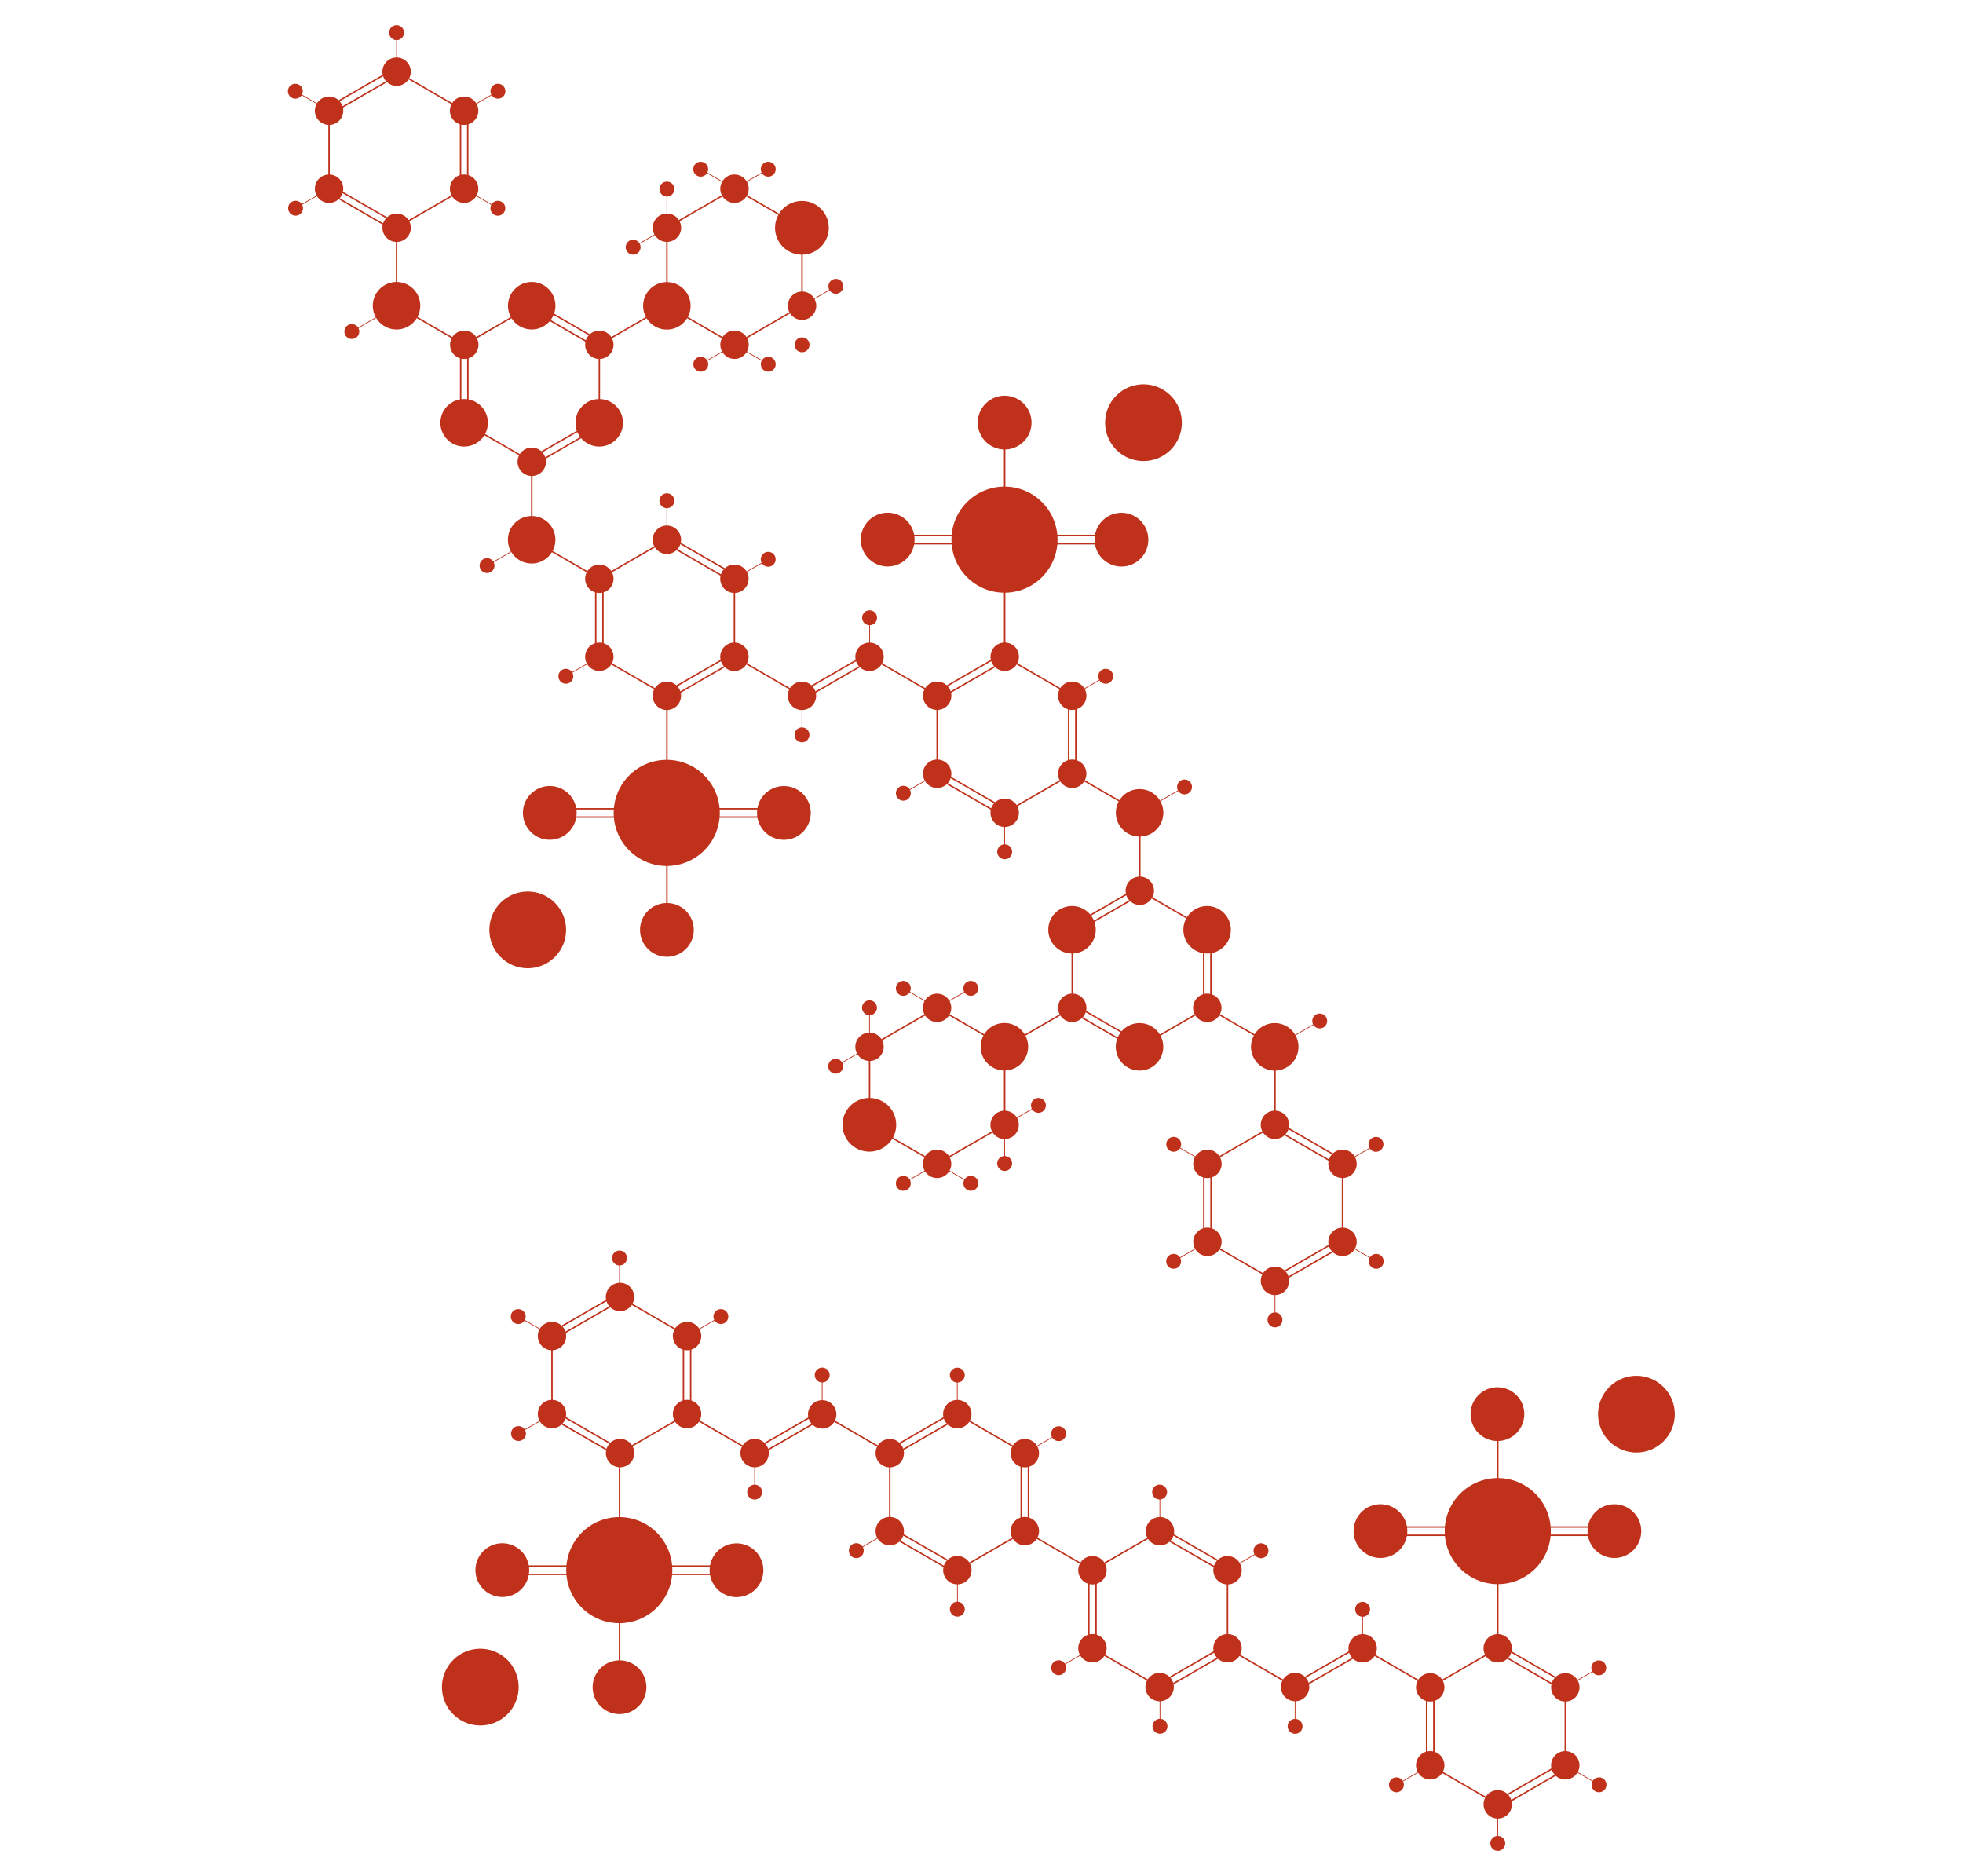 <?xml version="1.0" encoding="utf-8"?>
<!-- Generator: Adobe Illustrator 26.0.1, SVG Export Plug-In . SVG Version: 6.00 Build 0)  -->
<svg version="1.1" id="Layer_3" xmlns="http://www.w3.org/2000/svg" xmlns:xlink="http://www.w3.org/1999/xlink" x="0px" y="0px"
	 viewBox="0 0 5447.1 5205.3" style="enable-background:new 0 0 5447.1 5205.3;" xml:space="preserve">
<style type="text/css">
	.st0{fill:#BF311A;stroke:#BF311A;stroke-width:4;stroke-miterlimit:10;}
	.st1{fill:#BF311A;stroke:#BF311A;stroke-width:2;stroke-miterlimit:10;}
	.st2{fill:#BF311A;stroke:#BF311A;stroke-width:4;stroke-miterlimit:10;}
	.st3{fill:#BF311A;stroke:#BF311A;stroke-width:4;stroke-miterlimit:10.001;}
	.st4{fill:#BF311A;stroke:#BF311A;stroke-width:4;stroke-miterlimit:10;}
	.st5{fill:none;stroke:#BF311A;stroke-width:4;stroke-miterlimit:10;}
	.st6{fill:none;stroke:#BF311A;stroke-width:2;stroke-miterlimit:10;}
</style>
<g>
	<circle class="st0" cx="1100.5" cy="198.9" r="37.4"/>
	<circle class="st0" cx="913.1" cy="307.2" r="37.4"/>
	<line class="st0" x1="913.1" y1="307.2" x2="913.1" y2="523.6"/>
	<circle class="st0" cx="913.1" cy="523.6" r="37.4"/>
	<circle class="st0" cx="1100.6" cy="631.9" r="37.4"/>
	<circle class="st0" cx="1287.9" cy="523.6" r="37.4"/>
	<line class="st0" x1="1288" y1="523.7" x2="1100.6" y2="631.9"/>
	<circle class="st0" cx="1287.9" cy="307.2" r="37.4"/>
	<line class="st0" x1="1100.5" y1="198.9" x2="1287.9" y2="307.2"/>
	<line class="st1" x1="1100.5" y1="90.7" x2="1100.5" y2="198.9"/>
	<circle class="st0" cx="1100.5" cy="90.7" r="18.7"/>
	<g>
		<line class="st0" x1="908.1" y1="298.5" x2="1095.5" y2="190.3"/>
		<line class="st0" x1="918.1" y1="315.8" x2="1105.5" y2="207.6"/>
	</g>
	<g>
		<line class="st0" x1="908.1" y1="532.2" x2="1095.5" y2="640.5"/>
		<line class="st0" x1="918.1" y1="514.9" x2="1105.5" y2="623.1"/>
	</g>
	<g>
		<line class="st0" x1="1277.9" y1="308.1" x2="1277.9" y2="524.5"/>
		<line class="st0" x1="1297.9" y1="308.1" x2="1297.9" y2="524.5"/>
	</g>
	<line class="st0" x1="1100.5" y1="631.9" x2="1100.5" y2="848.3"/>
	<line class="st1" x1="819.5" y1="253.1" x2="913.1" y2="307.2"/>
	<circle class="st0" cx="819.5" cy="253.1" r="18.7"/>
	<line class="st1" x1="913.1" y1="523.6" x2="819.3" y2="577.7"/>
	<circle class="st0" cx="820.2" cy="577.7" r="18.7"/>
	<line class="st1" x1="1381.7" y1="253.1" x2="1287.9" y2="307.2"/>
	<circle class="st0" cx="1381.7" cy="253.1" r="18.7"/>
	<line class="st1" x1="1287.9" y1="523.7" x2="1381.5" y2="577.8"/>
	<circle class="st0" cx="1381.5" cy="577.8" r="18.7"/>
	<circle class="st0" cx="976.3" cy="919.9" r="18.7"/>
	<line class="st0" x1="1100.6" y1="848.2" x2="1288" y2="956.5"/>
	
		<ellipse transform="matrix(0.707 -0.707 0.707 0.707 -277.481 1026.623)" class="st2" cx="1100.5" cy="848.3" rx="63.9" ry="63.9"/>
	<line class="st1" x1="976.3" y1="919.9" x2="1100.5" y2="848.2"/>
	<circle class="st0" cx="1663.1" cy="956.6" r="37.4"/>
	<line class="st0" x1="1663.1" y1="1173" x2="1663.1" y2="956.6"/>
	<circle class="st0" cx="1475.6" cy="1281.3" r="37.4"/>
	<line class="st0" x1="1475.6" y1="1281.3" x2="1288.2" y2="1173.1"/>
	<circle class="st0" cx="1288.3" cy="956.6" r="37.4"/>
	<line class="st0" x1="1288.3" y1="956.6" x2="1475.7" y2="848.3"/>
	<g>
		<line class="st0" x1="1480.7" y1="839.7" x2="1668.1" y2="947.9"/>
		<line class="st0" x1="1470.7" y1="857" x2="1658.1" y2="965.2"/>
	</g>
	<g>
		<line class="st0" x1="1480.7" y1="1289.9" x2="1668.1" y2="1181.6"/>
		<line class="st0" x1="1470.7" y1="1272.5" x2="1658.1" y2="1164.3"/>
	</g>
	<g>
		<line class="st0" x1="1298.3" y1="1173.9" x2="1298.3" y2="957.5"/>
		<line class="st0" x1="1278.3" y1="1173.9" x2="1278.3" y2="957.5"/>
	</g>
	
		<ellipse transform="matrix(0.707 -0.707 0.707 0.707 -167.553 1291.914)" class="st2" cx="1475.7" cy="848.2" rx="63.9" ry="63.9"/>
	
		<ellipse transform="matrix(0.707 -0.707 0.707 0.707 -452.169 1254.476)" class="st2" cx="1288.2" cy="1173.1" rx="63.9" ry="63.9"/>
	
		<ellipse transform="matrix(0.707 -0.707 0.707 0.707 -342.363 1519.57)" class="st2" cx="1663.1" cy="1173.1" rx="63.9" ry="63.9"/>
	<circle class="st0" cx="2038.1" cy="523.6" r="37.4"/>
	<line class="st0" x1="2038.1" y1="523.6" x2="1850.7" y2="631.8"/>
	<circle class="st0" cx="1850.7" cy="631.8" r="37.4"/>
	<line class="st0" x1="1850.6" y1="631.8" x2="1850.6" y2="848.2"/>
	<line class="st0" x1="1850.6" y1="848.2" x2="2038.1" y2="956.5"/>
	<circle class="st0" cx="2038.2" cy="956.5" r="37.4"/>
	<ellipse class="st3" cx="2225.6" cy="848.3" rx="37.4" ry="37.4"/>
	<line class="st0" x1="2225.5" y1="848.3" x2="2038.1" y2="956.5"/>
	<line class="st0" x1="2225.5" y1="631.9" x2="2225.5" y2="848.3"/>
	<line class="st0" x1="2038.1" y1="523.6" x2="2225.5" y2="631.9"/>
	<line class="st0" x1="1663.1" y1="956.6" x2="1850.5" y2="848.3"/>
	
		<ellipse transform="matrix(0.707 -0.707 0.707 0.707 205.039 1758.737)" class="st2" cx="2225.5" cy="631.9" rx="72.6" ry="72.6"/>
	<line class="st1" x1="1944.4" y1="469.5" x2="2038" y2="523.6"/>
	<line class="st1" x1="2131.8" y1="469.5" x2="2038" y2="523.6"/>
	<circle class="st0" cx="1944.4" cy="469.5" r="18.7"/>
	<circle class="st0" cx="2131.8" cy="469.5" r="18.7"/>
	<line class="st1" x1="1850.6" y1="523.6" x2="1850.6" y2="631.8"/>
	<line class="st1" x1="1850.6" y1="631.8" x2="1756.8" y2="685.9"/>
	<circle class="st0" cx="1756.9" cy="685.9" r="18.7"/>
	<circle class="st0" cx="1850.6" cy="524.6" r="18.7"/>
	<line class="st1" x1="2038.2" y1="956.5" x2="2131.8" y2="1010.6"/>
	<line class="st1" x1="2038.2" y1="956.5" x2="1944.4" y2="1010.6"/>
	<circle class="st0" cx="1944.6" cy="1010.6" r="18.7"/>
	<circle class="st0" cx="2131.8" cy="1010.6" r="18.7"/>
	<line class="st1" x1="2225.6" y1="848.5" x2="2225.6" y2="956.7"/>
	<line class="st1" x1="2319.4" y1="794.4" x2="2225.6" y2="848.5"/>
	<circle class="st0" cx="2319.4" cy="794.4" r="18.7"/>
	<circle class="st0" cx="2225.6" cy="956.7" r="18.7"/>
	<line class="st0" x1="1475.6" y1="1281.3" x2="1475.6" y2="1497.7"/>
	<circle class="st0" cx="1351.5" cy="1569.3" r="18.7"/>
	<line class="st0" x1="1475.7" y1="1497.6" x2="1663.1" y2="1605.9"/>
	
		<ellipse transform="matrix(0.707 -0.707 0.707 0.707 -626.808 1482.061)" class="st2" cx="1475.6" cy="1497.7" rx="63.9" ry="63.9"/>
	<line class="st1" x1="1351.5" y1="1569.3" x2="1475.7" y2="1497.6"/>
	<circle class="st0" cx="1850.5" cy="1497.6" r="37.4"/>
	<circle class="st0" cx="2037.9" cy="1605.9" r="37.4"/>
	<line class="st0" x1="2037.9" y1="1822.3" x2="2037.9" y2="1605.9"/>
	<circle class="st0" cx="2037.9" cy="1822.3" r="37.4"/>
	<circle class="st0" cx="1850.4" cy="1930.6" r="37.4"/>
	<circle class="st0" cx="1663.1" cy="1822.3" r="37.4"/>
	<line class="st0" x1="1850.4" y1="1930.6" x2="1663" y2="1822.4"/>
	<circle class="st0" cx="1663.1" cy="1605.9" r="37.4"/>
	<line class="st0" x1="1663.1" y1="1605.9" x2="1850.5" y2="1497.6"/>
	<line class="st1" x1="1850.5" y1="1497.6" x2="1850.5" y2="1389.4"/>
	<circle class="st0" cx="1850.5" cy="1389.4" r="18.7"/>
	<g>
		<line class="st0" x1="1855.5" y1="1489" x2="2042.9" y2="1597.2"/>
		<line class="st0" x1="1845.5" y1="1506.3" x2="2032.9" y2="1614.5"/>
	</g>
	<g>
		<line class="st0" x1="1855.5" y1="1939.2" x2="2042.9" y2="1830.9"/>
		<line class="st0" x1="1845.5" y1="1921.8" x2="2032.9" y2="1813.6"/>
	</g>
	<g>
		<line class="st0" x1="1673.1" y1="1823.2" x2="1673.1" y2="1606.8"/>
		<line class="st0" x1="1653.1" y1="1823.2" x2="1653.1" y2="1606.8"/>
	</g>
	<line class="st1" x1="1663.1" y1="1822.3" x2="1569.3" y2="1876.4"/>
	<circle class="st0" cx="1570.2" cy="1876.4" r="18.7"/>
	<line class="st1" x1="2131.7" y1="1551.8" x2="2037.9" y2="1605.9"/>
	<circle class="st0" cx="2131.7" cy="1551.8" r="18.7"/>
	<line class="st0" x1="2038" y1="1822.4" x2="2225.4" y2="1930.7"/>
	
		<ellipse transform="matrix(0.707 -0.707 0.707 0.707 -1052.964 1969.205)" class="st4" cx="1850.6" cy="2255.6" rx="145.2" ry="145.2"/>
	<ellipse class="st4" cx="2175.2" cy="2255.6" rx="72.6" ry="72.6"/>
	<g>
		<line class="st0" x1="1850.6" y1="2267.1" x2="2175.2" y2="2267.1"/>
		<line class="st0" x1="1850.6" y1="2244.1" x2="2175.2" y2="2244.1"/>
	</g>
	<g>
		<line class="st0" x1="1526" y1="2267.1" x2="1850.6" y2="2267.1"/>
		<line class="st0" x1="1526" y1="2244.1" x2="1850.6" y2="2244.1"/>
	</g>
	
		<ellipse transform="matrix(0.707 -0.707 0.707 0.707 -1148.035 1739.679)" class="st4" cx="1526" cy="2255.6" rx="72.6" ry="72.6"/>
	<line class="st0" x1="1850.6" y1="2255.6" x2="1850.6" y2="2580.2"/>
	<ellipse class="st4" cx="1850.6" cy="2580.2" rx="72.6" ry="72.6"/>
	<line class="st0" x1="1850.6" y1="1930.6" x2="1850.6" y2="2255.2"/>
	
		<ellipse transform="matrix(0.707 -0.707 0.707 0.707 -1395.438 1791.528)" class="st4" cx="1464.8" cy="2580.2" rx="104.5" ry="104.5"/>
	<circle class="st0" cx="2412.8" cy="1822.4" r="37.4"/>
	<circle class="st0" cx="2225.3" cy="1930.7" r="37.4"/>
	<g>
		<line class="st0" x1="2230.4" y1="1939.3" x2="2417.8" y2="1831"/>
		<line class="st0" x1="2220.4" y1="1921.9" x2="2407.8" y2="1813.7"/>
	</g>
	<line class="st1" x1="2225.4" y1="1930.7" x2="2225.4" y2="2038.9"/>
	<circle class="st0" cx="2225.4" cy="2038.9" r="18.7"/>
	
		<ellipse transform="matrix(0.707 -0.707 0.707 0.707 -57.892 1557.152)" class="st2" cx="1850.7" cy="848.5" rx="63.9" ry="63.9"/>
	<circle class="st0" cx="3537.9" cy="3554" r="37.4"/>
	<circle class="st0" cx="3725.3" cy="3445.7" r="37.4"/>
	<line class="st0" x1="3725.3" y1="3445.7" x2="3725.3" y2="3229.3"/>
	<circle class="st0" cx="3725.3" cy="3229.3" r="37.4"/>
	<circle class="st0" cx="3537.8" cy="3121" r="37.4"/>
	<circle class="st0" cx="3350.5" cy="3229.3" r="37.4"/>
	<line class="st0" x1="3350.4" y1="3229.2" x2="3537.8" y2="3121"/>
	<circle class="st0" cx="3350.5" cy="3445.7" r="37.4"/>
	<line class="st0" x1="3537.9" y1="3554" x2="3350.5" y2="3445.7"/>
	<line class="st1" x1="3537.9" y1="3662.2" x2="3537.9" y2="3554"/>
	<circle class="st0" cx="3537.9" cy="3662.2" r="18.7"/>
	<g>
		<line class="st0" x1="3730.3" y1="3454.4" x2="3542.9" y2="3562.6"/>
		<line class="st0" x1="3720.3" y1="3437.1" x2="3532.9" y2="3545.3"/>
	</g>
	<g>
		<line class="st0" x1="3730.3" y1="3220.7" x2="3542.9" y2="3112.4"/>
		<line class="st0" x1="3720.3" y1="3238" x2="3532.9" y2="3129.8"/>
	</g>
	<g>
		<line class="st0" x1="3360.5" y1="3444.8" x2="3360.5" y2="3228.4"/>
		<line class="st0" x1="3340.5" y1="3444.8" x2="3340.5" y2="3228.4"/>
	</g>
	<line class="st0" x1="3537.9" y1="3121" x2="3537.9" y2="2904.6"/>
	<line class="st1" x1="3818.9" y1="3499.8" x2="3725.3" y2="3445.7"/>
	<circle class="st0" cx="3818.9" cy="3499.8" r="18.7"/>
	<line class="st1" x1="3725.3" y1="3229.3" x2="3819.1" y2="3175.2"/>
	<circle class="st0" cx="3818.2" cy="3175.2" r="18.7"/>
	<line class="st1" x1="3256.7" y1="3499.8" x2="3350.5" y2="3445.7"/>
	<circle class="st0" cx="3256.7" cy="3499.8" r="18.7"/>
	<line class="st1" x1="3350.5" y1="3229.2" x2="3256.9" y2="3175.1"/>
	<circle class="st0" cx="3256.9" cy="3175.1" r="18.7"/>
	<circle class="st0" cx="3662.1" cy="2832.9" r="18.7"/>
	<line class="st0" x1="3537.8" y1="2904.6" x2="3350.4" y2="2796.3"/>
	
		<ellipse transform="matrix(0.707 -0.707 0.707 0.707 -1017.615 3352.387)" class="st2" cx="3537.9" cy="2904.6" rx="63.9" ry="63.9"/>
	<line class="st1" x1="3662.1" y1="2832.9" x2="3537.9" y2="2904.6"/>
	<circle class="st0" cx="2975.3" cy="2796.3" r="37.4"/>
	<line class="st0" x1="2975.3" y1="2579.9" x2="2975.3" y2="2796.3"/>
	<circle class="st0" cx="3162.8" cy="2471.6" r="37.4"/>
	<line class="st0" x1="3162.8" y1="2471.6" x2="3350.2" y2="2579.8"/>
	<circle class="st0" cx="3350.1" cy="2796.3" r="37.4"/>
	<line class="st0" x1="3350.1" y1="2796.3" x2="3162.7" y2="2904.6"/>
	<g>
		<line class="st0" x1="3157.7" y1="2913.2" x2="2970.3" y2="2805"/>
		<line class="st0" x1="3167.7" y1="2895.9" x2="2980.3" y2="2787.7"/>
	</g>
	<g>
		<line class="st0" x1="3157.7" y1="2463" x2="2970.3" y2="2571.3"/>
		<line class="st0" x1="3167.7" y1="2480.4" x2="2980.3" y2="2588.6"/>
	</g>
	<g>
		<line class="st0" x1="3340.1" y1="2579" x2="3340.1" y2="2795.4"/>
		<line class="st0" x1="3360.1" y1="2579" x2="3360.1" y2="2795.4"/>
	</g>
	
		<ellipse transform="matrix(0.707 -0.707 0.707 0.707 -1127.543 3087.095)" class="st2" cx="3162.7" cy="2904.6" rx="63.9" ry="63.9"/>
	
		<ellipse transform="matrix(0.707 -0.707 0.707 0.707 -842.927 3124.534)" class="st2" cx="3350.2" cy="2579.8" rx="63.9" ry="63.9"/>
	
		<ellipse transform="matrix(0.707 -0.707 0.707 0.707 -952.733 2859.439)" class="st2" cx="2975.3" cy="2579.8" rx="63.9" ry="63.9"/>
	<circle class="st0" cx="2600.3" cy="3229.3" r="37.4"/>
	<line class="st0" x1="2600.3" y1="3229.3" x2="2787.7" y2="3121.1"/>
	<circle class="st0" cx="2787.7" cy="3121.1" r="37.4"/>
	<line class="st0" x1="2787.8" y1="3121.1" x2="2787.8" y2="2904.7"/>
	<line class="st0" x1="2787.8" y1="2904.7" x2="2600.3" y2="2796.4"/>
	<circle class="st0" cx="2600.2" cy="2796.4" r="37.4"/>
	<ellipse class="st3" cx="2412.8" cy="2904.5" rx="37.4" ry="37.4"/>
	<line class="st0" x1="2412.9" y1="2904.6" x2="2600.3" y2="2796.4"/>
	<line class="st0" x1="2412.9" y1="3121" x2="2412.9" y2="2904.6"/>
	<line class="st0" x1="2600.3" y1="3229.3" x2="2412.9" y2="3121"/>
	<line class="st0" x1="2975.3" y1="2796.3" x2="2787.9" y2="2904.6"/>
	
		<ellipse transform="matrix(0.707 -0.707 0.707 0.707 -1500.135 2620.272)" class="st2" cx="2412.9" cy="3121" rx="72.6" ry="72.6"/>
	<line class="st1" x1="2694" y1="3283.4" x2="2600.4" y2="3229.3"/>
	<line class="st1" x1="2506.6" y1="3283.4" x2="2600.4" y2="3229.3"/>
	<circle class="st0" cx="2694" cy="3283.4" r="18.7"/>
	<circle class="st0" cx="2506.6" cy="3283.4" r="18.7"/>
	<line class="st1" x1="2787.8" y1="3229.3" x2="2787.8" y2="3121.1"/>
	<line class="st1" x1="2787.8" y1="3121.1" x2="2881.6" y2="3067"/>
	<circle class="st0" cx="2881.5" cy="3067" r="18.7"/>
	<circle class="st0" cx="2787.8" cy="3228.3" r="18.7"/>
	<line class="st1" x1="2600.2" y1="2796.4" x2="2506.6" y2="2742.3"/>
	<line class="st1" x1="2600.2" y1="2796.4" x2="2694" y2="2742.3"/>
	<circle class="st0" cx="2693.8" cy="2742.3" r="18.7"/>
	<circle class="st0" cx="2506.6" cy="2742.3" r="18.7"/>
	<line class="st1" x1="2412.7" y1="2904.4" x2="2412.7" y2="2796.2"/>
	<line class="st1" x1="2318.9" y1="2958.5" x2="2412.7" y2="2904.4"/>
	<circle class="st0" cx="2318.9" cy="2958.5" r="18.7"/>
	<circle class="st0" cx="2412.7" cy="2796.2" r="18.7"/>
	<line class="st0" x1="3162.8" y1="2471.6" x2="3162.8" y2="2255.2"/>
	<circle class="st0" cx="3286.9" cy="2183.5" r="18.7"/>
	<line class="st0" x1="3162.7" y1="2255.2" x2="2975.3" y2="2146.9"/>
	
		<ellipse transform="matrix(0.707 -0.707 0.707 0.707 -668.288 2896.949)" class="st2" cx="3162.8" cy="2255.2" rx="63.9" ry="63.9"/>
	<line class="st1" x1="3286.9" y1="2183.5" x2="3162.7" y2="2255.2"/>
	<circle class="st0" cx="2787.9" cy="2255.2" r="37.4"/>
	<circle class="st0" cx="2600.5" cy="2146.9" r="37.4"/>
	<line class="st0" x1="2600.5" y1="1930.5" x2="2600.5" y2="2146.9"/>
	<circle class="st0" cx="2600.5" cy="1930.5" r="37.4"/>
	<circle class="st0" cx="2788" cy="1822.2" r="37.4"/>
	<circle class="st0" cx="2975.3" cy="1930.5" r="37.4"/>
	<line class="st0" x1="2788" y1="1822.2" x2="2975.4" y2="1930.4"/>
	<circle class="st0" cx="2975.3" cy="2146.9" r="37.4"/>
	<line class="st0" x1="2975.3" y1="2146.9" x2="2787.9" y2="2255.2"/>
	<line class="st1" x1="2787.9" y1="2255.2" x2="2787.9" y2="2363.4"/>
	<circle class="st0" cx="2787.9" cy="2363.4" r="18.7"/>
	<g>
		<line class="st0" x1="2782.9" y1="2263.8" x2="2595.5" y2="2155.6"/>
		<line class="st0" x1="2792.9" y1="2246.5" x2="2605.5" y2="2138.3"/>
	</g>
	<g>
		<line class="st0" x1="2782.9" y1="1813.6" x2="2595.5" y2="1921.9"/>
		<line class="st0" x1="2792.9" y1="1831" x2="2605.5" y2="1939.2"/>
	</g>
	<g>
		<line class="st0" x1="2965.3" y1="1929.6" x2="2965.3" y2="2146"/>
		<line class="st0" x1="2985.3" y1="1929.6" x2="2985.3" y2="2146"/>
	</g>
	<line class="st1" x1="2975.3" y1="1930.5" x2="3069.1" y2="1876.4"/>
	<circle class="st0" cx="3068.2" cy="1876.4" r="18.7"/>
	<line class="st1" x1="2506.7" y1="2201" x2="2600.5" y2="2146.9"/>
	<circle class="st0" cx="2506.7" cy="2201" r="18.7"/>
	<line class="st0" x1="2600.4" y1="1930.5" x2="2413" y2="1822.2"/>
	
		<ellipse transform="matrix(0.707 -0.707 0.707 0.707 -242.132 2409.804)" class="st4" cx="2787.8" cy="1497.2" rx="145.2" ry="145.2"/>
	<ellipse class="st4" cx="2463.2" cy="1497.2" rx="72.6" ry="72.6"/>
	<g>
		<line class="st0" x1="2787.8" y1="1485.7" x2="2463.2" y2="1485.7"/>
		<line class="st0" x1="2787.8" y1="1508.7" x2="2463.2" y2="1508.7"/>
	</g>
	<g>
		<line class="st0" x1="3112.4" y1="1485.7" x2="2787.8" y2="1485.7"/>
		<line class="st0" x1="3112.4" y1="1508.7" x2="2787.8" y2="1508.7"/>
	</g>
	
		<ellipse transform="matrix(0.707 -0.707 0.707 0.707 -147.061 2639.33)" class="st4" cx="3112.4" cy="1497.2" rx="72.6" ry="72.6"/>
	<line class="st0" x1="2787.8" y1="1497.2" x2="2787.8" y2="1172.6"/>
	<ellipse class="st4" cx="2787.8" cy="1172.6" rx="72.6" ry="72.6"/>
	<line class="st0" x1="2787.8" y1="1822.2" x2="2787.8" y2="1497.6"/>
	
		<ellipse transform="matrix(0.707 -0.707 0.707 0.707 100.342 2587.481)" class="st4" cx="3173.5" cy="1172.6" rx="104.5" ry="104.5"/>
	<line class="st1" x1="2413" y1="1822.2" x2="2413" y2="1714"/>
	<circle class="st0" cx="2413" cy="1714" r="18.7"/>
	
		<ellipse transform="matrix(0.707 -0.707 0.707 0.707 -1237.204 2821.857)" class="st2" cx="2787.7" cy="2904.4" rx="63.9" ry="63.9"/>
</g>
<g>
	<circle class="st0" cx="2656.4" cy="3923.7" r="37.4"/>
	<circle class="st0" cx="2469" cy="4032" r="37.4"/>
	<line class="st5" x1="2469" y1="4032" x2="2469" y2="4248.4"/>
	<circle class="st0" cx="2469" cy="4248.4" r="37.4"/>
	<circle class="st0" cx="2656.5" cy="4356.7" r="37.4"/>
	<circle class="st0" cx="2843.8" cy="4248.4" r="37.4"/>
	<line class="st5" x1="2843.9" y1="4248.5" x2="2656.5" y2="4356.7"/>
	<circle class="st0" cx="2843.8" cy="4032" r="37.4"/>
	<line class="st5" x1="2656.4" y1="3923.7" x2="2843.8" y2="4032"/>
	<line class="st6" x1="2656.4" y1="3815.5" x2="2656.4" y2="3923.7"/>
	<circle class="st0" cx="2656.4" cy="3815.5" r="18.7"/>
	<g>
		<line class="st5" x1="2464" y1="4023.3" x2="2651.4" y2="3915.1"/>
		<line class="st5" x1="2474" y1="4040.6" x2="2661.4" y2="3932.4"/>
	</g>
	<g>
		<line class="st5" x1="2464" y1="4257" x2="2651.4" y2="4365.3"/>
		<line class="st5" x1="2474" y1="4239.7" x2="2661.4" y2="4347.9"/>
	</g>
	<g>
		<line class="st5" x1="2833.8" y1="4032.9" x2="2833.8" y2="4249.3"/>
		<line class="st5" x1="2853.8" y1="4032.9" x2="2853.8" y2="4249.3"/>
	</g>
	<line class="st6" x1="2469" y1="4248.4" x2="2375.2" y2="4302.5"/>
	<circle class="st0" cx="2376.1" cy="4302.5" r="18.7"/>
	<line class="st6" x1="2937.6" y1="3977.9" x2="2843.8" y2="4032"/>
	<circle class="st0" cx="2937.6" cy="3977.9" r="18.7"/>
	<line class="st6" x1="2656.7" y1="4356.7" x2="2656.7" y2="4464.9"/>
	<circle class="st0" cx="2656.5" cy="4464.9" r="18.7"/>
	
		<ellipse transform="matrix(0.924 -0.383 0.383 0.924 -1246.326 931.816)" class="st0" cx="1719.1" cy="3598.8" rx="37.4" ry="37.4"/>
	<circle class="st0" cx="1531.7" cy="3707.1" r="37.4"/>
	<line class="st5" x1="1531.7" y1="3707.1" x2="1531.7" y2="3923.5"/>
	<circle class="st0" cx="1531.7" cy="3923.5" r="37.4"/>
	
		<ellipse transform="matrix(0.924 -0.383 0.383 0.924 -1412.021 964.815)" class="st0" cx="1719.2" cy="4031.8" rx="37.4" ry="37.4"/>
	<circle class="st0" cx="1906.5" cy="3923.5" r="37.4"/>
	<line class="st5" x1="1906.6" y1="3923.6" x2="1719.2" y2="4031.8"/>
	<circle class="st0" cx="1906.5" cy="3707.1" r="37.4"/>
	<line class="st5" x1="1719.1" y1="3598.8" x2="1906.5" y2="3707.1"/>
	<line class="st6" x1="1719.1" y1="3490.6" x2="1719.1" y2="3598.8"/>
	<circle class="st0" cx="1719.1" cy="3490.6" r="18.7"/>
	<g>
		<line class="st5" x1="1526.7" y1="3698.4" x2="1714.1" y2="3590.2"/>
		<line class="st5" x1="1536.7" y1="3715.7" x2="1724.1" y2="3607.5"/>
	</g>
	<g>
		<line class="st5" x1="1526.7" y1="3932.1" x2="1714.1" y2="4040.4"/>
		<line class="st5" x1="1536.7" y1="3914.8" x2="1724.1" y2="4023"/>
	</g>
	<g>
		<line class="st5" x1="1896.5" y1="3708" x2="1896.5" y2="3924.4"/>
		<line class="st5" x1="1916.5" y1="3708" x2="1916.5" y2="3924.4"/>
	</g>
	<line class="st6" x1="1438.1" y1="3653" x2="1531.7" y2="3707.1"/>
	<circle class="st0" cx="1438.1" cy="3653" r="18.7"/>
	<line class="st6" x1="1531.7" y1="3923.5" x2="1437.9" y2="3977.6"/>
	<circle class="st0" cx="1438.8" cy="3977.6" r="18.7"/>
	<line class="st6" x1="2000.3" y1="3653" x2="1906.5" y2="3707.1"/>
	<circle class="st0" cx="2000.3" cy="3653" r="18.7"/>
	<line class="st5" x1="1906.6" y1="3923.5" x2="2094" y2="4031.8"/>
	<line class="st5" x1="2281.5" y1="3923.6" x2="2468.9" y2="4031.9"/>
	<circle class="st0" cx="2094" cy="4031.8" r="37.4"/>
	<circle class="st0" cx="2281.5" cy="3924.4" r="37.4"/>
	
		<ellipse transform="matrix(0.707 -0.707 0.707 0.707 -2577.275 2491.689)" class="st4" cx="1719.1" cy="4356.9" rx="145.2" ry="145.2"/>
	<ellipse class="st4" cx="2043.7" cy="4356.9" rx="72.6" ry="72.6"/>
	<g>
		<line class="st5" x1="1719.1" y1="4368.4" x2="2043.7" y2="4368.4"/>
		<line class="st5" x1="1719.1" y1="4345.4" x2="2043.7" y2="4345.4"/>
	</g>
	<g>
		<line class="st5" x1="1394.5" y1="4368.4" x2="1719.1" y2="4368.4"/>
		<line class="st5" x1="1394.5" y1="4345.4" x2="1719.1" y2="4345.4"/>
	</g>
	
		<ellipse transform="matrix(0.707 -0.707 0.707 0.707 -2672.346 2262.163)" class="st4" cx="1394.5" cy="4356.9" rx="72.6" ry="72.6"/>
	<line class="st5" x1="1719.1" y1="4356.9" x2="1719.1" y2="4681.5"/>
	<ellipse class="st4" cx="1719.1" cy="4681.5" rx="72.6" ry="72.6"/>
	<line class="st5" x1="1719.1" y1="4031.9" x2="1719.1" y2="4356.5"/>
	<line class="st6" x1="2094.1" y1="4031.8" x2="2094.1" y2="4140"/>
	<circle class="st0" cx="2094.1" cy="4140" r="18.7"/>
	<line class="st6" x1="2281.5" y1="3815.3" x2="2281.5" y2="3923.5"/>
	<circle class="st0" cx="2281.5" cy="3815.3" r="18.7"/>
	<line class="st5" x1="2843.8" y1="4248.5" x2="3031.2" y2="4356.8"/>
	
		<ellipse transform="matrix(0.707 -0.707 0.707 0.707 -2919.749 2314.012)" class="st4" cx="1333.4" cy="4681.5" rx="104.5" ry="104.5"/>
	
		<ellipse transform="matrix(0.16 -0.987 0.987 0.16 -1917.892 7108.91)" class="st0" cx="3218.8" cy="4681.6" rx="37.4" ry="37.4"/>
	<circle class="st0" cx="3406.2" cy="4573.3" r="37.4"/>
	<line class="st5" x1="3406.2" y1="4573.3" x2="3406.2" y2="4356.9"/>
	<circle class="st0" cx="3406.2" cy="4356.9" r="37.4"/>
	<circle class="st0" cx="3218.7" cy="4248.6" r="37.4"/>
	<circle class="st0" cx="3031.4" cy="4356.9" r="37.4"/>
	<line class="st5" x1="3031.3" y1="4356.8" x2="3218.7" y2="4248.6"/>
	<circle class="st0" cx="3031.4" cy="4573.3" r="37.4"/>
	<line class="st5" x1="3218.8" y1="4681.6" x2="3031.4" y2="4573.3"/>
	<line class="st6" x1="3218.8" y1="4789.8" x2="3218.8" y2="4681.6"/>
	<circle class="st0" cx="3218.8" cy="4789.8" r="18.7"/>
	<g>
		<line class="st5" x1="3411.2" y1="4582" x2="3223.8" y2="4690.2"/>
		<line class="st5" x1="3401.2" y1="4564.7" x2="3213.8" y2="4672.9"/>
	</g>
	<g>
		<line class="st5" x1="3411.2" y1="4348.3" x2="3223.8" y2="4240"/>
		<line class="st5" x1="3401.2" y1="4365.6" x2="3213.8" y2="4257.4"/>
	</g>
	<g>
		<line class="st5" x1="3041.4" y1="4572.4" x2="3041.4" y2="4356"/>
		<line class="st5" x1="3021.4" y1="4572.4" x2="3021.4" y2="4356"/>
	</g>
	<line class="st6" x1="3406.2" y1="4356.9" x2="3500" y2="4302.8"/>
	<circle class="st0" cx="3499.1" cy="4302.8" r="18.7"/>
	<line class="st6" x1="2937.6" y1="4627.4" x2="3031.4" y2="4573.3"/>
	<circle class="st0" cx="2937.6" cy="4627.4" r="18.7"/>
	<line class="st6" x1="3218.5" y1="4248.6" x2="3218.5" y2="4140.4"/>
	
		<ellipse transform="matrix(0.16 -0.987 0.987 0.16 -1383.764 6654.304)" class="st0" cx="3218.7" cy="4140.4" rx="18.7" ry="18.7"/>
	<circle class="st0" cx="4156.1" cy="5006.5" r="37.4"/>
	<circle class="st0" cx="4343.5" cy="4898.2" r="37.4"/>
	<line class="st5" x1="4343.5" y1="4898.2" x2="4343.5" y2="4681.8"/>
	<circle class="st0" cx="4343.5" cy="4681.8" r="37.4"/>
	<circle class="st0" cx="4156" cy="4573.5" r="37.4"/>
	<circle class="st0" cx="3968.7" cy="4681.8" r="37.4"/>
	<line class="st5" x1="3968.6" y1="4681.7" x2="4156" y2="4573.5"/>
	<circle class="st0" cx="3968.7" cy="4898.2" r="37.4"/>
	<line class="st5" x1="4156.1" y1="5006.5" x2="3968.7" y2="4898.2"/>
	<line class="st6" x1="4156.1" y1="5114.7" x2="4156.1" y2="5006.5"/>
	<circle class="st0" cx="4156.1" cy="5114.7" r="18.7"/>
	<g>
		<line class="st5" x1="4348.5" y1="4906.9" x2="4161.1" y2="5015.1"/>
		<line class="st5" x1="4338.5" y1="4889.6" x2="4151.1" y2="4997.8"/>
	</g>
	<g>
		<line class="st5" x1="4348.5" y1="4673.2" x2="4161.1" y2="4564.9"/>
		<line class="st5" x1="4338.5" y1="4690.5" x2="4151.1" y2="4582.3"/>
	</g>
	<g>
		<line class="st5" x1="3978.7" y1="4897.3" x2="3978.7" y2="4680.9"/>
		<line class="st5" x1="3958.7" y1="4897.3" x2="3958.7" y2="4680.9"/>
	</g>
	<line class="st6" x1="4437.1" y1="4952.3" x2="4343.5" y2="4898.2"/>
	<circle class="st0" cx="4437.1" cy="4952.3" r="18.7"/>
	<line class="st6" x1="4343.5" y1="4681.8" x2="4437.3" y2="4627.7"/>
	<circle class="st0" cx="4436.4" cy="4627.7" r="18.7"/>
	<line class="st6" x1="3874.9" y1="4952.3" x2="3968.7" y2="4898.2"/>
	<circle class="st0" cx="3874.9" cy="4952.3" r="18.7"/>
	<line class="st5" x1="3968.6" y1="4681.8" x2="3781.2" y2="4573.5"/>
	<line class="st5" x1="3593.7" y1="4681.7" x2="3406.3" y2="4573.4"/>
	<circle class="st0" cx="3781.2" cy="4573.5" r="37.4"/>
	<circle class="st0" cx="3593.7" cy="4680.9" r="37.4"/>
	<ellipse class="st4" cx="4156.1" cy="4248.3" rx="145.2" ry="145.2"/>
	
		<ellipse transform="matrix(0.707 -0.707 0.707 0.707 -1881.808 3953.58)" class="st4" cx="3831.5" cy="4248.3" rx="72.6" ry="72.6"/>
	<g>
		<line class="st5" x1="4156.1" y1="4236.9" x2="3831.5" y2="4236.9"/>
		<line class="st5" x1="4156.1" y1="4259.9" x2="3831.5" y2="4259.9"/>
	</g>
	<g>
		<line class="st5" x1="4480.7" y1="4236.9" x2="4156.1" y2="4236.9"/>
		<line class="st5" x1="4480.7" y1="4259.9" x2="4156.1" y2="4259.9"/>
	</g>
	
		<ellipse transform="matrix(0.707 -0.707 0.707 0.707 -1691.666 4412.631)" class="st4" cx="4480.7" cy="4248.3" rx="72.6" ry="72.6"/>
	<line class="st5" x1="4156.1" y1="4248.4" x2="4156.1" y2="3923.8"/>
	
		<ellipse transform="matrix(0.707 -0.707 0.707 0.707 -1557.211 4088.034)" class="st4" cx="4156.1" cy="3923.7" rx="72.6" ry="72.6"/>
	<line class="st5" x1="4156.1" y1="4573.4" x2="4156.1" y2="4248.8"/>
	<line class="st6" x1="3781.1" y1="4573.5" x2="3781.1" y2="4465.3"/>
	<circle class="st0" cx="3781.1" cy="4465.3" r="18.7"/>
	<line class="st6" x1="3593.7" y1="4790" x2="3593.7" y2="4681.8"/>
	<circle class="st0" cx="3593.7" cy="4790" r="18.7"/>
	
		<ellipse transform="matrix(0.707 -0.707 0.707 0.707 -1444.263 4360.782)" class="st4" cx="4541.8" cy="3923.8" rx="104.5" ry="104.5"/>
	<g>
		<line class="st5" x1="2089.1" y1="4023.9" x2="2276.5" y2="3915.7"/>
		<line class="st5" x1="2099.1" y1="4041.2" x2="2286.5" y2="3933"/>
	</g>
	<g>
		<line class="st5" x1="3588.7" y1="4673.1" x2="3776.1" y2="4564.9"/>
		<line class="st5" x1="3598.7" y1="4690.4" x2="3786.1" y2="4582.2"/>
	</g>
</g>
</svg>
